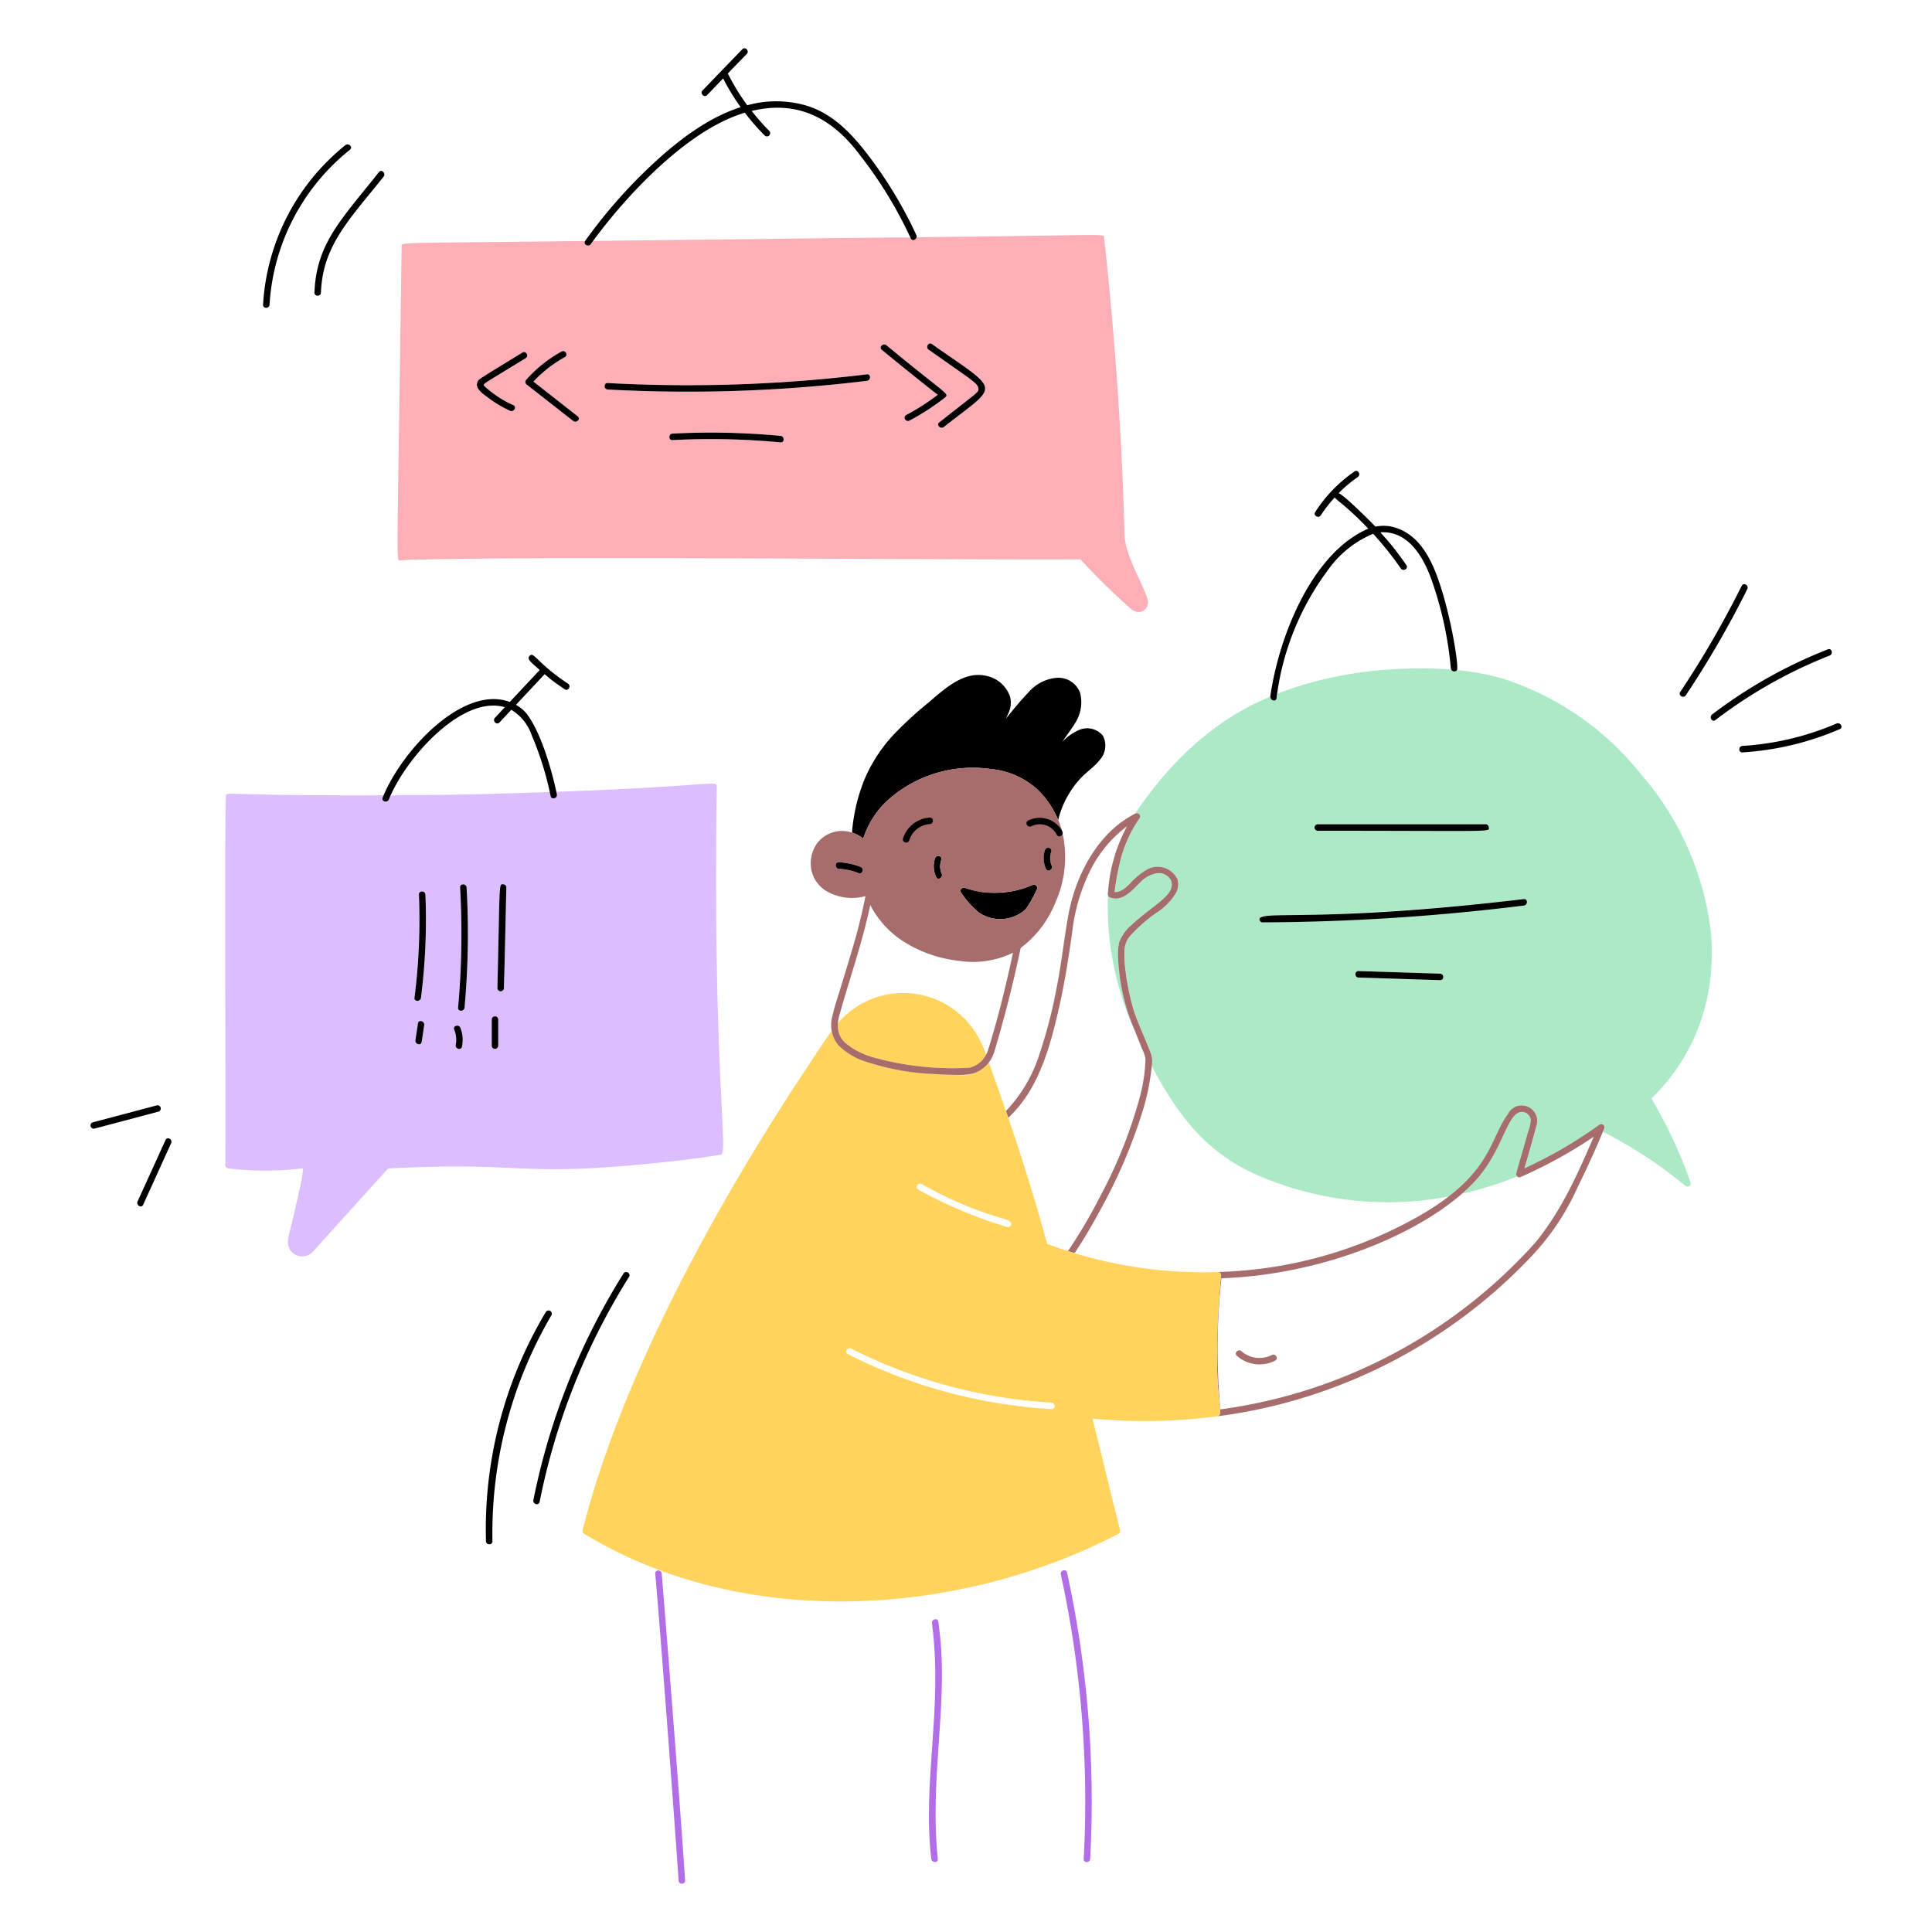 <?xml version="1.0" encoding="utf-8" ?>
<!DOCTYPE svg PUBLIC "-//W3C//DTD SVG 1.1//EN" "http://www.w3.org/Graphics/SVG/1.1/DTD/svg11.dtd">
<svg xmlns="http://www.w3.org/2000/svg" viewBox="0 0 450 450" id="Add-Comment-2--Streamline-Barcelona.svg" height="450" width="450"><defs/><path d="M354.346 258.991c-3.751 0.245 -4.07 10.604 -13.826 19.069a86.87 86.87 0 0 0 12.886 -4.05c-0.486 -0.556 -0.484 0.274 2.462 -10.24a12.15 12.15 0 0 0 0.693 -2.716 2.083 2.083 0 0 0 -2.214 -2.063zm-81.535 -53.806c-1.37 -2.864 -5.162 -1.942 -7.268 0.396 -2.025 1.969 -4.192 4.565 -6.975 3.463a0.761 0.761 0 0 1 -0.506 -0.783 70.528 70.528 0 0 0 6.48 32.328 52.054 52.054 0 0 1 -2.56 -7.27 48.636 48.636 0 0 1 -1.575 -11.185 7.828 7.828 0 0 1 3.15 -6.676c5.6 -5.184 10.22 -6.883 9.254 -10.274z" fill="#aceac7" stroke-width="1"/><path d="M398.488 217.069a68.175 68.175 0 0 0 -16.425 -36.913 67.275 67.275 0 0 0 -32.558 -22.248 58.916 58.916 0 0 0 -10.125 -1.829 0.787 0.787 0 0 1 -1.35 -0.128 97.182 97.182 0 0 0 -11.099 -0.184 93.339 93.339 0 0 0 -22.142 3.375c-2.455 0.698 -4.883 1.508 -7.263 2.439 -0.058 0.346 -0.131 0.693 -0.182 1.04 -0.146 0.945 -1.559 0.558 -1.454 -0.369 -13.05 5.4 -22.977 14.85 -31.122 26.654l-0.434 0.65c0.04 -0.02 0.079 -0.045 0.119 -0.068 0.621 -0.313 1.49 0.364 1.033 1.033a30.391 30.391 0 0 0 -3.924 7.891c-0.099 0.304 -0.225 0.601 -0.304 0.911a66.206 66.206 0 0 0 -1.633 8.424c1.429 0.158 2.7 -1.053 3.67 -2.025a15.674 15.674 0 0 1 3.733 -3.107 5.105 5.105 0 0 1 7.106 1.87 0.754 0.754 0 0 1 0.151 0.288 4.3 4.3 0 0 1 -0.202 2.925 13.81 13.81 0 0 1 -4.869 5.006 37.598 37.598 0 0 0 -5.733 5.04 5.315 5.315 0 0 0 -1.521 3.546 25.852 25.852 0 0 0 0.211 4.725 55.8 55.8 0 0 0 1.843 9.022c0.848 2.862 3.056 7.492 4.205 10.694a6.041 6.041 0 0 1 0.072 2.617c9.16 17.512 18 23.301 29.835 27.405a76.455 76.455 0 0 0 28.8 4.199 77.465 77.465 0 0 0 10.435 -1.247 32.735 32.735 0 0 0 11.347 -14.76 20.567 20.567 0 0 1 2.538 -4.46 4.367 4.367 0 0 1 3.13 -2.011 3.6 3.6 0 0 1 3.548 4.639 411.201 411.201 0 0 1 -2.682 9.508l-0.144 0.499a81.558 81.558 0 0 0 8.368 -4.336 90.968 90.968 0 0 0 9.149 -5.866 0.641 0.641 0 0 1 0.7 -0.016 0.713 0.713 0 0 1 0.405 0.866c-0.115 0.286 -0.247 0.567 -0.364 0.853a102.402 102.402 0 0 1 19.15 12.551c0.533 0.45 1.499 0.036 1.26 -0.734a109.109 109.109 0 0 0 -9.122 -19.575 45.817 45.817 0 0 0 13.849 -29.212 50.339 50.339 0 0 0 -0.002 -9.583zm-91.55 -25.085H346.05a0.754 0.754 0 0 1 0 1.508h-39.112a0.754 0.754 0 0 1 0 -1.508zm28.49 36.308q-9.497 -0.306 -18.997 -0.605c-0.968 -0.032 -0.97 -1.539 0 -1.508l18.997 0.605c0.97 0.032 0.972 1.539 0 1.508zm19.508 -17.368q-6.667 0.787 -13.349 1.427 -23.686 2.25 -47.498 2.493a0.754 0.754 0 0 1 0 -1.508q6.714 -0.07 13.424 -0.299 23.774 -0.815 47.423 -3.623c0.965 -0.113 0.954 1.397 0 1.51z" fill="#aceac7" stroke-width="1"/><path d="M256.876 171.344a4.761 4.761 0 0 0 -5.71 -1.244 11.608 11.608 0 0 0 -3.737 2.711c0.927 -1.46 2.05 -2.817 2.925 -4.302a8.917 8.917 0 0 0 1.251 -7.04 5.378 5.378 0 0 0 -5.38 -3.6 9.781 9.781 0 0 0 -6.716 3.442c-1.847 1.915 -3.537 4.007 -5.222 6.075 0.225 -0.475 0.466 -0.938 0.648 -1.388a5.672 5.672 0 0 0 0.333 -3.708A7.367 7.367 0 0 0 230.06 157.5c-5.468 -1.487 -10.157 3.056 -13.95 6.275a84.294 84.294 0 0 0 -8.293 7.686 35.82 35.82 0 0 0 -6.566 10.323 41.711 41.711 0 0 0 -2.808 12.15 8.057 8.057 0 0 1 1.494 0.63 7.504 7.504 0 0 1 1.125 0.761 20.747 20.747 0 0 1 6.377 -9.518 29.725 29.725 0 0 1 23.465 -6.667 18.704 18.704 0 0 1 10.708 4.725 19.705 19.705 0 0 1 3.886 5.117 21.386 21.386 0 0 1 0.974 2.005 21.917 21.917 0 0 1 5.209 -9.695c1.433 -1.532 3.265 -2.7 4.543 -4.372a4.95 4.95 0 0 0 0.652 -5.576z" fill="#000000" stroke-width="1"/><path d="M246.737 234.392c1.287 -5.71 2.18 -11.475 2.997 -17.262A43.015 43.015 0 0 1 254.25 202.149a28.867 28.867 0 0 1 8.258 -9.702l-0.065 0.126a37.561 37.561 0 0 0 -4.351 15.12l-0.063 0.425c0 0.054 0.022 0.09 0.022 0.142a0.758 0.758 0 0 0 0.506 0.783 3.524 3.524 0 0 0 0.936 0.225c2.432 0.283 4.444 -2.144 6.046 -3.694a6.858 6.858 0 0 1 3.946 -2.176 3.184 3.184 0 0 1 3.321 1.78c0.965 3.375 -3.802 5.229 -9.252 10.274a9.266 9.266 0 0 0 -2.873 4.05 11.385 11.385 0 0 0 -0.286 2.632 48.746 48.746 0 0 0 1.575 11.185 45.844 45.844 0 0 0 2.2 6.372c0.121 0.299 1.35 3.375 1.84 4.617a8.476 8.476 0 0 1 0.803 2.281 38.612 38.612 0 0 1 -1.458 9.41 109.269 109.269 0 0 1 -8.881 22.235 122.625 122.625 0 0 1 -7.724 13.171q0.765 0.241 1.537 0.468c2.185 -3.251 4.158 -6.658 6.005 -10.064a122.249 122.249 0 0 0 9.749 -22.68 52.83 52.83 0 0 0 2.142 -10.08c0.022 -0.225 0.052 -0.45 0.081 -0.691a6.039 6.039 0 0 0 -0.072 -2.617c-1.147 -3.204 -3.375 -7.857 -4.205 -10.694a55.8 55.8 0 0 1 -1.843 -9.022 25.65 25.65 0 0 1 -0.211 -4.725 5.33 5.33 0 0 1 1.521 -3.546 37.706 37.706 0 0 1 5.733 -5.04 13.829 13.829 0 0 0 4.869 -5.006 4.3 4.3 0 0 0 0.202 -2.925 0.738 0.738 0 0 0 -0.151 -0.288 5.105 5.105 0 0 0 -7.106 -1.87 15.674 15.674 0 0 0 -3.733 3.107c-0.979 0.968 -2.25 2.18 -3.67 2.025a66.6 66.6 0 0 1 1.633 -8.424c0.088 -0.31 0.205 -0.608 0.304 -0.911a30.391 30.391 0 0 1 3.924 -7.891c0.45 -0.675 -0.412 -1.35 -1.033 -1.033 -0.04 0.022 -0.079 0.047 -0.119 0.068 -8.624 4.415 -13.754 14.265 -15.444 23.459 -1.046 5.69 -1.622 11.446 -2.768 17.125a114.116 114.116 0 0 1 -4.084 15.68 33.836 33.836 0 0 1 -7.704 12.938c0.18 0.529 0.358 1.057 0.538 1.575 7.171 -6.649 9.808 -16.729 11.889 -25.949zm126.952 28.388a0.756 0.756 0 0 0 -1.105 -0.851 104.9 104.9 0 0 1 -17.516 10.201c0.882 -3.006 2.025 -6.991 2.826 -10.008a3.6 3.6 0 0 0 -6.678 -2.628c-4.478 5.989 -3.6 14.78 -23.175 25.101a100.22 100.22 0 0 1 -44.248 11.673c-0.409 0.065 0.585 -0.097 0.592 0.763 -2.626 28.836 1.285 32.353 -0.869 32.85h0.047a122.339 122.339 0 0 0 73.01 -37.109 57.773 57.773 0 0 0 11.007 -16.524 214.38 214.38 0 0 0 6.109 -13.468zm-15.953 26.496a120.123 120.123 0 0 1 -73.487 38.999 152.368 152.368 0 0 1 0.245 -30.537c25.022 -0.9 47.952 -11.318 58.255 -21.787 7.405 -7.441 8.05 -16.65 11.596 -16.96a2.083 2.083 0 0 1 2.209 1.948 10.874 10.874 0 0 1 -0.689 2.837c-2.851 10.175 -2.925 9.702 -2.554 10.125a0.61 0.61 0 0 0 0.792 0.277 106.56 106.56 0 0 0 17.111 -9.421c-4.093 9.556 -7.715 17.393 -13.48 24.518z" fill="#a76c6c" stroke-width="1"/><path d="M219.247 200.291c0.326 -0.918 -1.141 -1.316 -1.454 -0.403a5.866 5.866 0 0 0 0.245 4.39c0.394 0.884 1.694 0.117 1.303 -0.763a4.374 4.374 0 0 1 -0.095 -3.224zm116.12 -64.242c-1.773 -5.346 -4.448 -11.212 -10.233 -13.113a9.306 9.306 0 0 0 -4.77 -0.272c-1.139 -1.222 -7.614 -7.65 -8.591 -7.778a31.514 31.514 0 0 1 4.482 -3.773c0.794 -0.549 0.04 -1.856 -0.761 -1.303a33.428 33.428 0 0 0 -9.153 9.45c-0.529 0.817 0.776 1.575 1.3 0.761a31.725 31.725 0 0 1 3.238 -4.156c0.225 0.497 2.981 2.169 7.823 7.27C306 128.547 298.01 147.375 295.875 162.225c0.047 1.062 1.319 1.285 1.454 0.4a62.681 62.681 0 0 1 11.909 -29.756 24.284 24.284 0 0 1 10.593 -8.539 75.375 75.375 0 0 1 6.446 8.069c0.544 0.794 1.854 0.043 1.303 -0.761 -5.735 -8.255 -7.036 -7.675 -5.216 -7.663 5.989 0.11 9.315 6.143 11.07 11.07a84.825 84.825 0 0 1 4.5 20.648 0.801 0.801 0 0 0 1.431 0.385c0.434 -0.801 -1.215 -11.642 -3.998 -20.029z" fill="#000000" stroke-width="1"/><path d="M227.434 240.842a20.009 20.009 0 0 0 -25.292 -7.78 19.773 19.773 0 0 0 -6.975 5.254 6.215 6.215 0 0 0 0.196 2.144 5.056 5.056 0 0 0 1.391 2.336 17.039 17.039 0 0 0 6.471 3.431 69.75 69.75 0 0 0 22.531 2.475 5.789 5.789 0 0 0 2.855 -1.575 6.075 6.075 0 0 0 1.071 -1.456 26.026 26.026 0 0 0 -2.248 -4.829z" fill="#ffd35c" stroke-width="1"/><path d="M283.514 311.524c0.317 -13.709 1.618 -15.118 0.196 -15.235a103.997 103.997 0 0 1 -39.803 -6.554c-5.195 -18.972 -9.983 -32.006 -13.581 -42.3a8.267 8.267 0 0 1 -7.803 2.912c-8.568 -0.045 -27.225 -1.663 -28.8 -10.22 -1.917 2.596 -3.656 5.355 -5.438 8.035 -20.522 30.845 -43.49 72 -52.571 108.225a0.772 0.772 0 0 0 0.344 0.851c37.309 22.7 87.525 19.28 124.472 0a0.765 0.765 0 0 0 0.344 -0.851c-2.169 -8.647 -4.255 -17.325 -6.408 -25.965a129.375 129.375 0 0 0 29.066 -0.542c1.669 -0.387 -0.403 -1.798 -0.018 -18.355zM214.63 275.782c15.975 8.804 21.488 7.578 20.882 9.518a0.758 0.758 0 0 1 -0.9 0.509 107.397 107.397 0 0 1 -20.745 -8.723c-0.848 -0.468 -0.088 -1.771 0.763 -1.303zm30.285 52.425a120.494 120.494 0 0 1 -47.421 -12.793c-0.869 -0.45 -0.103 -1.742 0.761 -1.303a119.025 119.025 0 0 0 46.66 12.589c0.965 0.052 0.97 1.559 0 1.503z" fill="#ffd35c" stroke-width="1"/><path d="M154.125 366.525c-0.083 -0.959 -1.593 -0.968 -1.508 0 1.638 18.607 5.112 66.287 5.447 71.501 0.063 0.963 1.575 0.97 1.51 0 -1.206 -18.639 -5 -66.294 -5.45 -71.501zm94.415 -0.236c-0.207 -0.947 -1.66 -0.547 -1.454 0.4a248.821 248.821 0 0 1 5.328 66.299c-0.054 0.972 1.456 0.968 1.508 0a250.27 250.27 0 0 0 -5.382 -66.699z" fill="#b26ee6" stroke-width="1"/><path d="M240.469 206.14a21.866 21.866 0 0 1 -15.606 0.693c-0.596 -0.265 -1.546 0.355 -1.033 1.03a22.05 22.05 0 0 0 4.151 4.678 8.843 8.843 0 0 0 10.888 -0.729 24.829 24.829 0 0 0 2.565 -4.529c0.49 -0.509 -0.164 -1.51 -0.965 -1.143z" fill="#000000" stroke-width="1"/><path d="M218.536 377.692c-0.153 -0.959 -1.607 -0.551 -1.454 0.4 2.565 19.836 -2.3 37.006 -0.16 54.9 0.124 0.95 1.633 0.963 1.508 0 -2.027 -20.117 2.846 -37.195 0.106 -55.3z" fill="#b26ee6" stroke-width="1"/><path d="M166.95 183.24c-0.013 -1.624 -0.626 -0.131 -37.37 1.19 0.043 0.196 0.095 0.389 0.135 0.587 0.191 0.95 -1.262 1.35 -1.456 0.4 -0.063 -0.313 -0.144 -0.621 -0.211 -0.934 -40.646 1.458 -36.675 -0.178 -37.449 1.715 -0.358 0.9 -1.818 0.499 -1.456 -0.4 0.077 -0.189 0.173 -0.367 0.252 -0.553 -36.171 0.131 -36.245 -0.88 -36.745 -0.018 -0.383 0.484 -0.061 66.868 -0.173 86.161a0.774 0.774 0 0 0 0.754 0.756 70.533 70.533 0 0 0 17.363 -0.034 30.056 30.056 0 0 1 -0.9 5.209c-2.403 11.434 -3.177 11.333 -2.272 13.572a3.418 3.418 0 0 0 5.717 0.362c4.275 -4.736 15.788 -17.467 17.26 -19.091 32.202 -1.696 29.588 2.095 62.703 -1.307 4.977 -0.509 9.927 -1.091 14.85 -1.928 1.762 -0.502 -1.964 -19.811 -1.001 -85.687zM107.158 206.714c-0.054 -0.972 1.454 -0.965 1.51 0a190.087 190.087 0 0 1 -0.47 27.979c-0.088 0.961 -1.595 0.965 -1.508 0a190.397 190.397 0 0 0 0.468 -27.979zm0.079 32.692a7.61 7.61 0 0 1 0.364 4.369c-0.189 0.952 -1.643 0.547 -1.456 -0.4a6.19 6.19 0 0 0 -0.362 -3.569c-0.362 -0.905 1.091 -1.294 1.454 -0.407zm7.301 4.178v-6.147a0.756 0.756 0 0 1 1.51 0v6.147a0.756 0.756 0 0 1 -1.51 0zm2.824 -13.405a0.756 0.756 0 0 1 -1.51 0l0.576 -23.481a0.756 0.756 0 0 1 1.51 0c-0.191 7.828 -0.324 15.655 -0.576 23.476zm-20.599 12.098q0.29 -1.955 0.585 -3.908c0.142 -0.956 1.595 -0.549 1.454 0.4l-0.585 3.908c-0.144 0.959 -1.597 0.547 -1.454 -0.4zm1.289 -9.882c-0.121 0.95 -1.631 0.959 -1.51 0a143.631 143.631 0 0 0 1.033 -24.026c-0.04 -0.974 1.469 -0.97 1.51 0a144.121 144.121 0 0 1 -1.033 24.026z" fill="#dcbeff" stroke-width="1"/><path d="M247.329 193.426a18.398 18.398 0 0 0 -0.846 -2.448 21.677 21.677 0 0 0 -0.974 -2.005 19.705 19.705 0 0 0 -3.886 -5.117 18.688 18.688 0 0 0 -10.708 -4.725A29.718 29.718 0 0 0 207.45 185.807a20.763 20.763 0 0 0 -6.377 9.518 7.981 7.981 0 0 0 -1.125 -0.761 8.213 8.213 0 0 0 -1.494 -0.63 7.292 7.292 0 0 0 -8.181 2.54 8.143 8.143 0 0 0 -1.316 5.994 7.533 7.533 0 0 0 4.066 5.378 11.983 11.983 0 0 0 8.563 0.889 127.35 127.35 0 0 1 -3.136 12.541c-0.79 2.7 -1.618 5.4 -2.432 8.084 -0.787 2.603 -1.717 5.234 -2.277 7.895a7.385 7.385 0 0 0 -0.02 2.88 7.157 7.157 0 0 0 1.618 3.375 15.975 15.975 0 0 0 6.41 3.802 57.6 57.6 0 0 0 15.892 2.853c1.624 0.117 3.253 0.187 4.885 0.196a14.227 14.227 0 0 0 4.082 -0.324 7.236 7.236 0 0 0 2.551 -1.373 7.666 7.666 0 0 0 1.17 -1.215 7.924 7.924 0 0 0 1.238 -2.381q3.589 -11.995 6.17 -24.271a24.487 24.487 0 0 0 8.039 -10.481 25.823 25.823 0 0 0 1.555 -16.893zM217.8 199.888c0.313 -0.914 1.771 -0.518 1.454 0.403a4.309 4.309 0 0 0 0.095 3.224c0.394 0.88 -0.9 1.647 -1.303 0.763a5.85 5.85 0 0 1 -0.245 -4.39zm10.188 12.654a22.102 22.102 0 0 1 -4.151 -4.678c-0.511 -0.675 0.436 -1.298 1.033 -1.03a17.192 17.192 0 0 0 7.83 1.048 20.342 20.342 0 0 0 7.776 -1.742 0.799 0.799 0 0 1 1.051 0.376 1.053 1.053 0 0 1 0.054 0.162 0.599 0.599 0 0 1 -0.14 0.605 24.678 24.678 0 0 1 -2.565 4.529 8.843 8.843 0 0 1 -10.894 0.729zm16.97 -10.93c0.389 0.882 -0.9 1.647 -1.303 0.763a5.875 5.875 0 0 1 -0.245 -4.39c0.313 -0.914 1.771 -0.518 1.456 0.403a4.275 4.275 0 0 0 0.085 3.224zm-49.552 -0.77a16.67 16.67 0 0 1 5.027 1.071c0.9 0.344 0.506 1.8 -0.4 1.454a15.329 15.329 0 0 0 -4.626 -1.017c-0.972 -0.056 -0.974 -1.564 -0.007 -1.508zm34.709 43.821a5.647 5.647 0 0 1 -0.432 1.004 6.145 6.145 0 0 1 -1.071 1.456 5.773 5.773 0 0 1 -2.855 1.575 68.819 68.819 0 0 1 -22.531 -2.475 17.057 17.057 0 0 1 -6.471 -3.431 5.056 5.056 0 0 1 -1.391 -2.336 6.21 6.21 0 0 1 -0.196 -2.144 9.128 9.128 0 0 1 0.306 -1.706c1.368 -4.95 2.948 -9.853 4.394 -14.787 1.067 -3.645 2.061 -7.319 2.83 -11.025a22.133 22.133 0 0 0 7.425 8.291 30.17 30.17 0 0 0 13.228 4.707 21.195 21.195 0 0 0 12.6 -1.89c-1.64 7.652 -3.492 15.275 -5.843 22.761z" fill="#a76c6c" stroke-width="1"/><path d="M132.3 159.237c-7.454 -4.95 -7.902 -7.587 -8.973 -6.446 -0.646 0.695 0.115 1.251 2.387 3.265l-6.975 7.443c-10.863 -4.064 -25.256 11.356 -29.615 22.3 -0.362 0.9 1.098 1.289 1.456 0.4 3.917 -9.718 17.118 -24.41 27 -21.474l-2.308 2.475c-0.661 0.707 0.403 1.778 1.067 1.067l2.752 -2.941a11.117 11.117 0 0 1 4.79 6.019A73.098 73.098 0 0 1 128.25 185.418c0.193 0.952 1.647 0.549 1.456 -0.4 -1.082 -5.326 -3.796 -14.893 -7.281 -19.075a9.198 9.198 0 0 0 -2.25 -1.775q3.298 -3.519 6.593 -7.045c0.225 -0.292 0.029 0.268 4.761 3.418 0.83 0.538 1.586 -0.767 0.772 -1.303z" fill="#000000" stroke-width="1"/><path d="M267.275 139.5c-1.481 -4.401 -5.238 -10.226 -5.364 -15.147 -0.56 -22.381 -2.25 -46.08 -4.725 -68.87 -0.225 -1.179 3.427 -0.709 -43.691 -0.225 -0.131 0.621 -1.022 0.979 -1.35 0.272 -0.178 -0.378 5.515 -0.301 -73.98 0.587 -0.184 0.252 -0.38 0.493 -0.562 0.747 -0.556 0.77 -1.823 0.049 -1.319 -0.727 -44.905 0.538 -42.721 0.225 -42.736 1.291 -1.053 77.625 -1.35 73.049 -0.225 73.058 24.721 -1.078 131.697 -0.016 158.333 -0.214a151.769 151.769 0 0 0 11.434 11.25c0.916 0.81 1.94 1.417 3.15 0.743a2.32 2.32 0 0 0 1.035 -2.765zM133.504 98.053l-10.917 -8.55a0.761 0.761 0 0 1 0 -1.069 31.246 31.246 0 0 1 8.21 -6.545c0.851 -0.47 1.611 0.833 0.761 1.3a30.017 30.017 0 0 0 -7.317 5.706l10.33 8.1c0.765 0.59 -0.31 1.649 -1.067 1.057zm-22.275 -9.088c0.351 -0.781 1.262 -1.19 1.953 -1.615l8.505 -5.229c0.828 -0.511 1.575 0.796 0.761 1.303 -10.379 6.388 -9.99 5.924 -9.648 6.476a24.736 24.736 0 0 0 6.772 4.473c0.882 0.403 0.115 1.703 -0.763 1.303a26.521 26.521 0 0 1 -5.076 -3.031c-1.042 -0.787 -3.229 -2.093 -2.513 -3.679zM181.8 103.036a172.373 172.373 0 0 0 -25.162 -0.531c-0.972 0.049 -0.965 -1.458 0 -1.508a171.43 171.43 0 0 1 25.162 0.529c0.961 0.09 0.968 1.6 0 1.51zm-40.252 -12.312c-0.965 -0.052 -0.968 -1.561 0 -1.51a344.419 344.419 0 0 0 60.377 -2.025c0.963 -0.117 0.952 1.393 0 1.508a344.686 344.686 0 0 1 -60.377 2.027zm63.848 -9.245c-0.749 -0.619 0.324 -1.681 1.067 -1.069 13.95 11.52 14.652 11.187 13.725 12.112a54.432 54.432 0 0 1 -8.352 5.441c-0.86 0.45 -1.62 -0.848 -0.761 -1.303a52.474 52.474 0 0 0 7.342 -4.702q-6.57 -5.168 -13.021 -10.478zm14.441 17.971c-0.752 0.596 -1.827 -0.466 -1.067 -1.067 8.563 -6.766 9.124 -6.939 9.133 -7.774 -0.137 -1.411 -1.535 -2.041 -11.608 -9.169 -0.787 -0.556 -0.034 -1.863 0.763 -1.303 10.728 7.585 11.07 7.574 12.029 9.2 1.24 2.441 -0.502 3.204 -9.25 10.111z" fill="#fcafb7" stroke-width="1"/><path d="M213.442 54.765a98.973 98.973 0 0 0 -10.962 -18.268c-3.938 -5.197 -8.494 -10.157 -14.974 -11.992a25.081 25.081 0 0 0 -13.453 0.018A50.731 50.731 0 0 1 169.65 17.363c-0.178 -0.331 -0.747 0.418 4.302 -4.817 0.675 -0.7 -0.389 -1.768 -1.067 -1.067l-9.254 9.596c-0.675 0.698 0.391 1.768 1.067 1.067L168.435 18.27a51.041 51.041 0 0 0 4.072 6.687c-7.742 2.475 -14.785 7.94 -20.603 13.372a118.391 118.391 0 0 0 -15.624 17.804c-0.504 0.776 0.763 1.496 1.319 0.727 8.1 -11.225 22.603 -26.741 35.894 -30.6a51.525 51.525 0 0 0 4.635 5.315 0.756 0.756 0 0 0 1.069 -1.067 50.209 50.209 0 0 1 -4.109 -4.664c10.496 -2.536 18.585 1.476 25.045 10.073a98.397 98.397 0 0 1 12.008 19.62c0.414 0.884 1.688 0.063 1.3 -0.772zM405.675 136.453a227.475 227.475 0 0 1 -14.312 24.719c-0.54 0.81 0.765 1.575 1.303 0.761a226.125 226.125 0 0 0 14.312 -24.716c0.439 -0.866 -0.853 -1.631 -1.303 -0.763zm20.079 14.785a111.868 111.868 0 0 0 -26.977 15.183c-0.761 0.581 0 1.892 0.761 1.303a110.475 110.475 0 0 1 26.617 -15.03c0.896 -0.351 0.506 -1.811 -0.4 -1.456zm2.009 17.287a65.545 65.545 0 0 1 -21.917 5.211c-0.965 0.058 -0.972 1.575 0 1.508a67.772 67.772 0 0 0 22.68 -5.416c0.889 -0.38 0.121 -1.679 -0.763 -1.303zM74.756 68.144c0.383 -11.054 6.858 -17.251 14.589 -27 0.596 -0.754 -0.466 -1.829 -1.069 -1.069 -8.631 10.89 -14.625 16.61 -15.03 28.064 -0.029 0.977 1.476 0.977 1.51 0.005zM81.515 34.875c0.758 -0.605 -0.313 -1.665 -1.067 -1.067a51.473 51.473 0 0 0 -19.177 37.154c-0.052 0.972 1.456 0.968 1.51 0A49.995 49.995 0 0 1 81.515 34.875zm163.343 163.512c0.324 -0.918 -1.143 -1.316 -1.456 -0.403a5.886 5.886 0 0 0 0.245 4.39c0.396 0.884 1.694 0.119 1.303 -0.763a4.363 4.363 0 0 1 -0.092 -3.224zm-44.433 3.526a16.522 16.522 0 0 0 -5.027 -1.071c-0.97 -0.058 -0.968 1.451 0 1.508a15.277 15.277 0 0 1 4.626 1.017c0.9 0.349 1.298 -1.109 0.4 -1.454zM306.938 193.5c42.034 0 39.875 0.351 39.838 -0.781a0.754 0.754 0 0 0 -0.727 -0.727h-39.112a0.754 0.754 0 0 0 0 1.508zm-12.85 21.344a513.34 513.34 0 0 0 60.847 -3.92c0.954 -0.113 0.965 -1.622 0 -1.51 -47.801 5.668 -61.65 2.502 -61.576 4.702a0.747 0.747 0 0 0 0.729 0.727zm41.339 11.941q-9.497 -0.308 -18.997 -0.605c-0.97 -0.032 -0.968 1.478 0 1.508l18.997 0.605c0.972 0.032 0.97 -1.476 0 -1.508zM113.724 92.644a26.568 26.568 0 0 0 5.076 3.031c0.878 0.4 1.645 -0.9 0.763 -1.303a24.75 24.75 0 0 1 -6.772 -4.473c-0.335 -0.544 -0.808 -0.045 9.648 -6.476 0.826 -0.509 0.068 -1.814 -0.761 -1.303 -10.415 6.404 -10.125 6.113 -10.458 6.845 -0.716 1.584 1.469 2.893 2.504 3.679zm8.863 -3.145 10.917 8.55c0.754 0.592 1.831 -0.468 1.067 -1.067l-10.33 -8.1a30.017 30.017 0 0 1 7.317 -5.706c0.848 -0.468 0.09 -1.771 -0.761 -1.3a31.201 31.201 0 0 0 -8.21 6.55 0.765 0.765 0 0 0 0 1.073zm18.961 1.226a344.756 344.756 0 0 0 60.377 -2.025c0.952 -0.115 0.963 -1.624 0 -1.508a344.488 344.488 0 0 1 -60.377 2.025c-0.97 -0.056 -0.965 1.458 0 1.508zm76.867 1.233a52.474 52.474 0 0 1 -7.342 4.702c-0.86 0.45 -0.099 1.755 0.761 1.303a54.432 54.432 0 0 0 8.352 -5.441c0.92 -0.92 0.252 -0.567 -13.725 -12.112 -0.743 -0.612 -1.816 0.45 -1.067 1.069q6.446 5.319 13.021 10.478z" fill="#000000" stroke-width="1"/><path d="M227.903 90.608c0 0.821 -0.371 0.855 -9.133 7.774 -0.763 0.603 0.313 1.663 1.067 1.067 13.034 -10.289 13.471 -7.832 -2.779 -19.312 -0.796 -0.56 -1.55 0.747 -0.763 1.303 10.53 7.45 11.48 7.799 11.608 9.169zm-129.85 141.788a144.121 144.121 0 0 0 1.033 -24.026c-0.04 -0.97 -1.55 -0.974 -1.51 0a143.631 143.631 0 0 1 -1.033 24.026c-0.121 0.959 1.388 0.95 1.51 0zm-0.704 5.974 -0.585 3.908c-0.144 0.95 1.312 1.361 1.454 0.4l0.585 -3.908c0.142 -0.945 -1.312 -1.357 -1.454 -0.4zm10.85 -3.676a190.094 190.094 0 0 0 0.477 -27.979c-0.056 -0.965 -1.575 -0.972 -1.51 0a190.091 190.091 0 0 1 -0.468 27.979c-0.095 0.965 1.413 0.961 1.501 0zm-2.052 8.683c-0.184 0.947 1.267 1.35 1.456 0.4a7.628 7.628 0 0 0 -0.364 -4.369c-0.355 -0.9 -1.816 -0.504 -1.454 0.4a6.19 6.19 0 0 1 0.362 3.569zm11.216 -13.201c0.245 -7.826 0.383 -15.653 0.576 -23.481a0.758 0.758 0 0 0 -0.783 -0.727c-1.008 0.034 -0.695 -0.709 -1.303 24.208a0.756 0.756 0 0 0 1.51 0zm-1.314 13.41v-6.147a0.756 0.756 0 0 0 -1.51 0v6.147a0.756 0.756 0 0 0 1.51 0zM181.8 101.527a172.051 172.051 0 0 0 -25.162 -0.529c-0.965 0.049 -0.97 1.559 0 1.508a172.051 172.051 0 0 1 25.162 0.531c0.968 0.09 0.961 -1.42 0 -1.51zm-35.282 195.874c0.518 -0.824 -0.79 -1.575 -1.303 -0.761a157.255 157.255 0 0 0 -20.981 52.772c-0.189 0.947 1.265 1.35 1.454 0.4a155.862 155.862 0 0 1 20.83 -52.412zm-18.072 8.933a0.756 0.756 0 0 0 -1.303 -0.761 98.55 98.55 0 0 0 -13.95 53.388c0.027 0.97 1.537 0.974 1.508 0a100.377 100.377 0 0 1 13.745 -52.627zm-91.913 -48.87L21.6 261.416a0.756 0.756 0 0 0 0.4 1.456l14.927 -3.955a0.754 0.754 0 0 0 -0.394 -1.454zm2.032 8.05q-3.256 7.166 -6.525 14.335c-0.398 0.878 0.9 1.645 1.305 0.763l6.511 -14.337c0.418 -0.875 -0.889 -1.645 -1.291 -0.761z" fill="#000000" stroke-width="1"/><path d="M296.24 315.603a6.404 6.404 0 0 1 -7.092 -0.88c-0.727 -0.639 -1.8 0.423 -1.067 1.067a7.978 7.978 0 0 0 8.919 1.125c0.864 -0.455 0.103 -1.753 -0.761 -1.312z" fill="#a76c6c" stroke-width="1"/><path d="M211.788 195.716a5.373 5.373 0 0 1 4.777 -3.769c0.963 -0.056 0.97 -1.575 0 -1.508a6.943 6.943 0 0 0 -6.232 4.876c-0.286 0.929 1.168 1.334 1.456 0.4zm28.433 -3.267a4.428 4.428 0 0 1 5.92 1.969c0.432 0.869 1.732 0.106 1.3 -0.761a5.971 5.971 0 0 0 -7.983 -2.511c-0.857 0.452 -0.103 1.742 0.763 1.303z" fill="#000000" stroke-width="1"/></svg>